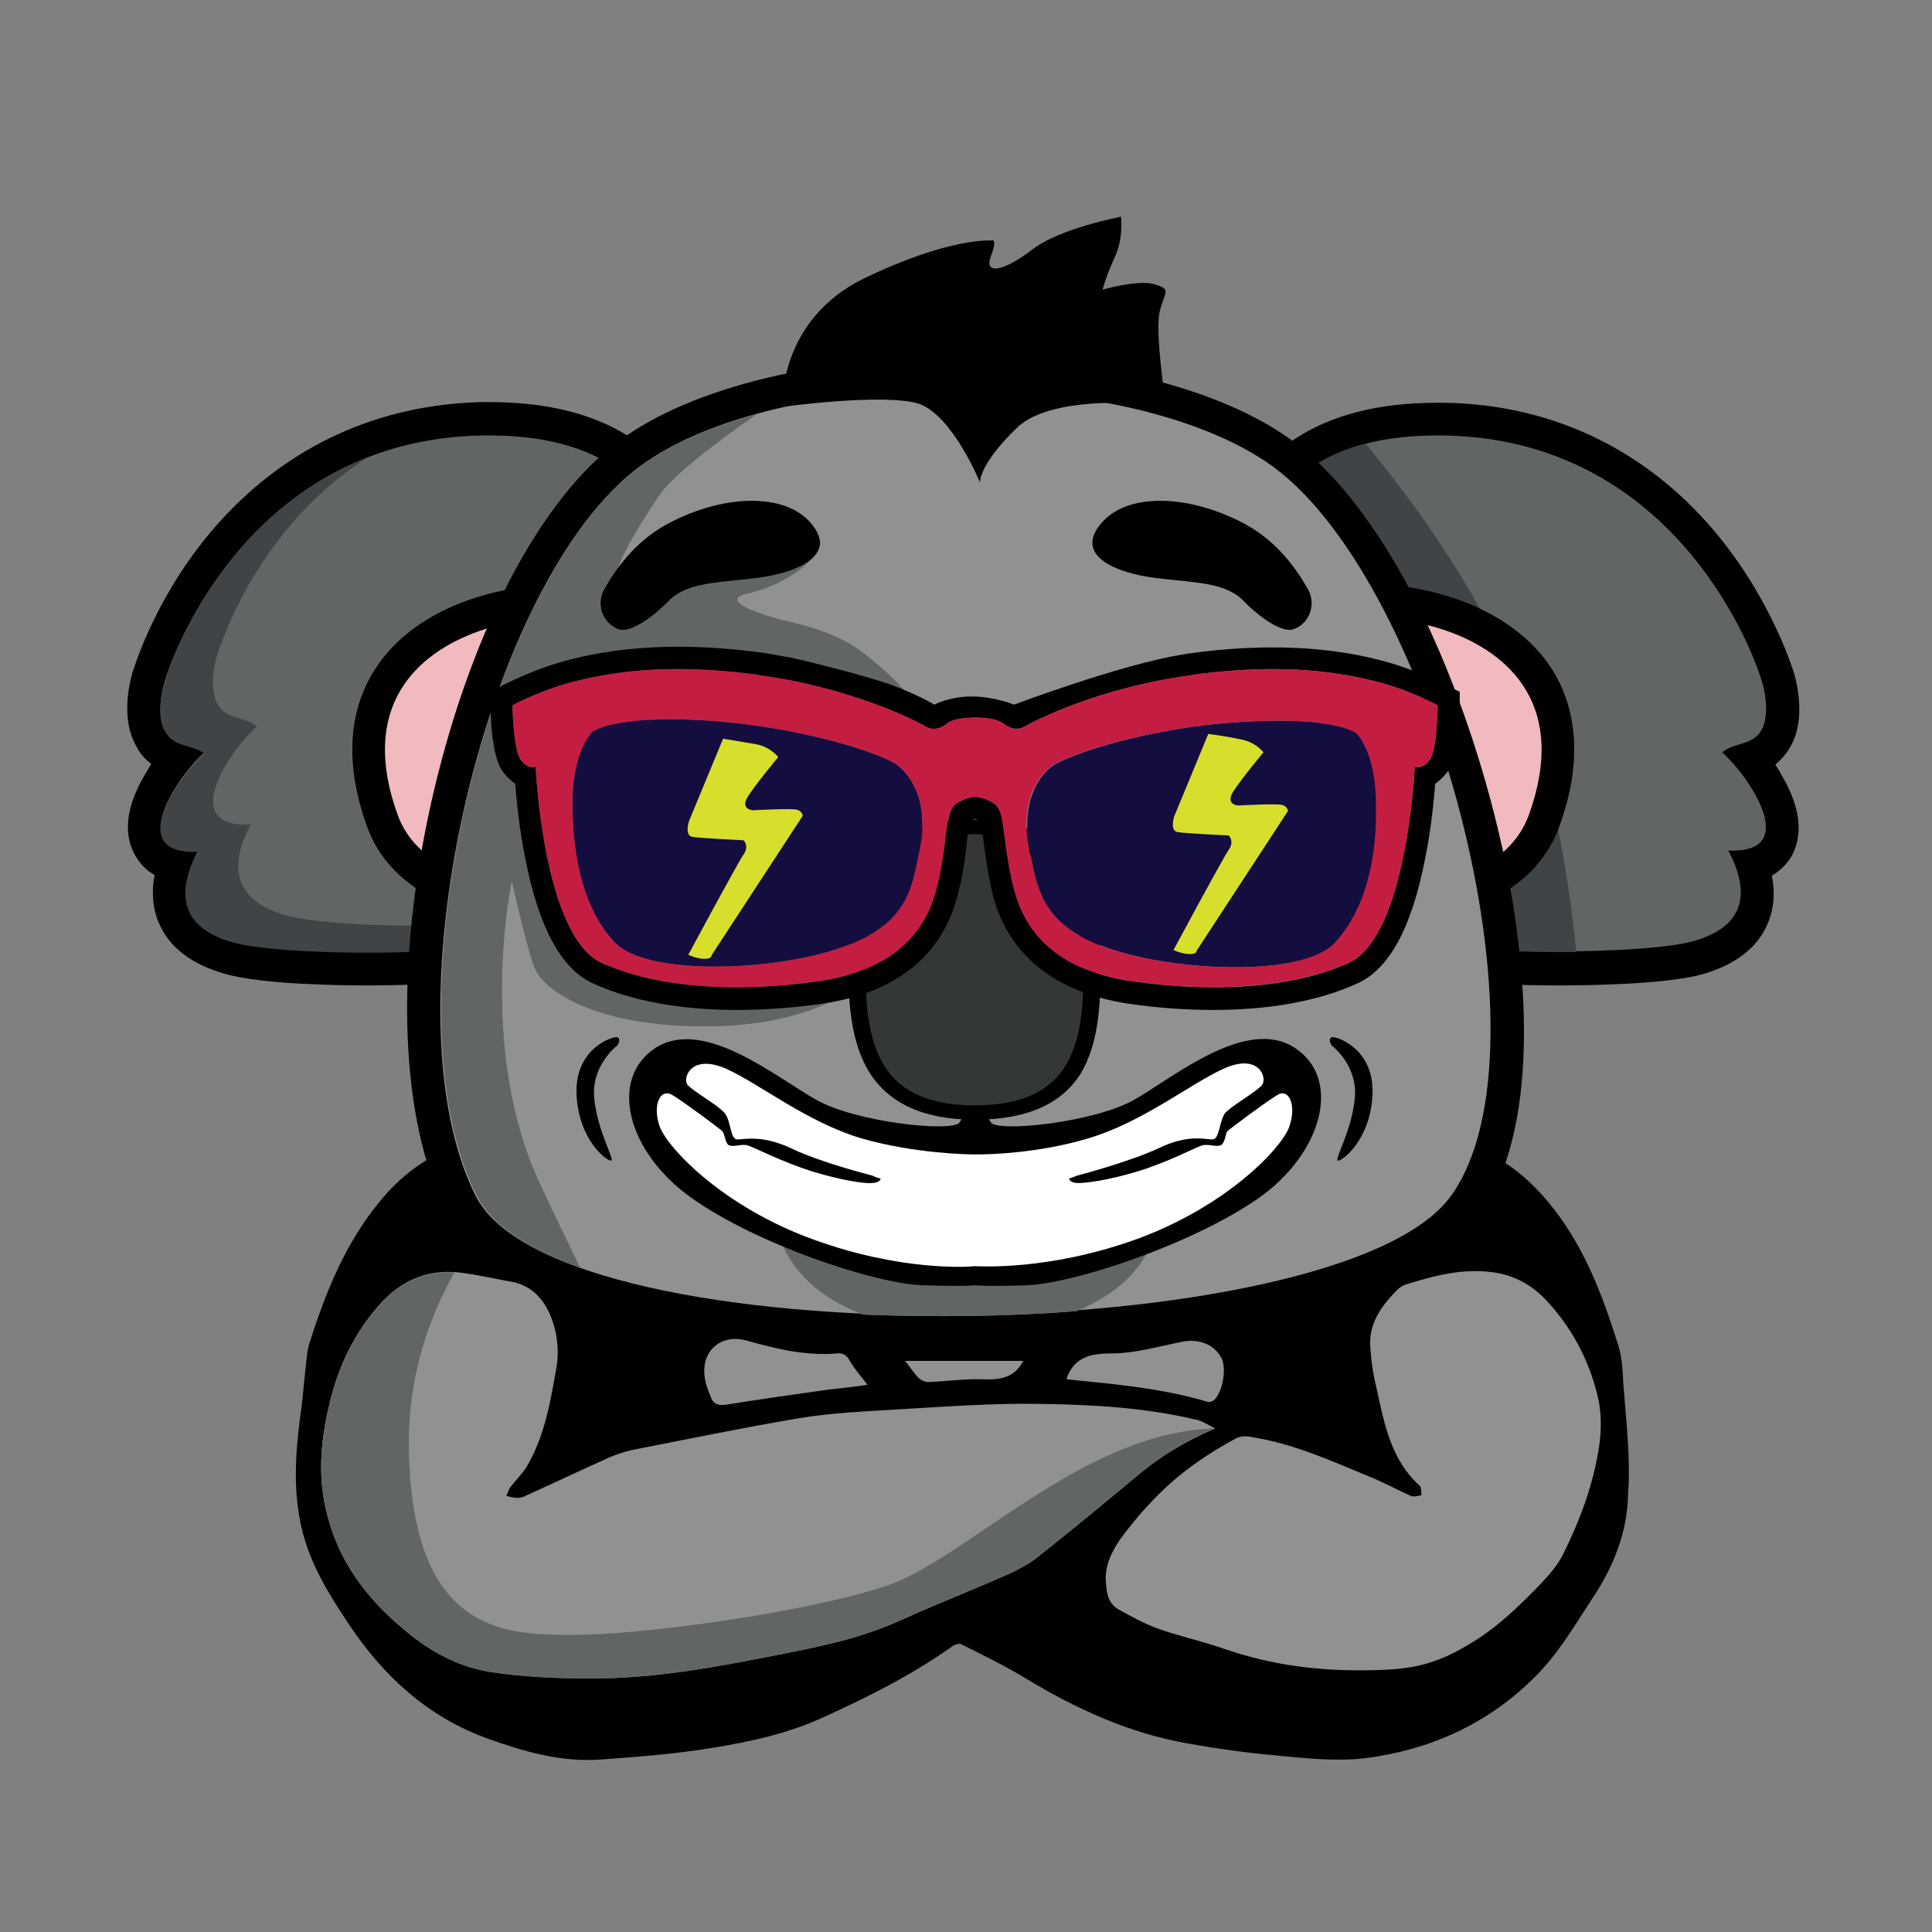 <?xml version="1.0" encoding="UTF-8"?> <svg xmlns="http://www.w3.org/2000/svg" xmlns:xlink="http://www.w3.org/1999/xlink" version="1.1" id="Layer_1" x="0px" y="0px" viewBox="0 0 283.5 283.5" style="enable-background:new 0 0 283.5 283.5;" xml:space="preserve"><rect x="0" y="0" width="283.5" height="283.5" fill="#808080" stroke="none"/> <style type="text/css"> .st0{fill:#909292;} .st1{fill:#626566;} .st2{fill:#414446;} .st3{fill:#F1BABE;} .st4{fill:#FFFFFF;} .st5{fill:#343738;} .st6{fill:#140D40;} .st7{fill:#C31E42;} .st8{fill:#D6DF2B;} </style> <g> <path d="M238.2,203c-0.1-2-0.2-4-0.8-5.8c-2.2-7-4.8-13.9-9.4-19.8c-3.8-4.9-8.5-8.6-14.7-9.9c-1.3-0.3-2.6-0.3-4-0.5 c0,0-12.6,19.4-26.6,24.2c-14,4.8-23.4,5.5-43.1,5.5c-19.7,0-23.2,0-39.6-5.2C83.5,186.2,73.1,167,73.1,167 c-1.5,0.2-3.2,0.2-4.8,0.7c-5,1.5-9.1,4.4-12.4,8.4c-5.2,6.2-8.1,13.5-10.5,21c-0.3,1-0.4,2.1-0.5,3.1c-0.3,2.7-0.5,5.4-0.9,8.1 c-0.7,5.5-1,11,0.4,16.5c1.3,5,3.9,9.2,6.7,13.4c5.1,7.7,11.6,13.7,20.4,16.9c5.3,1.9,10.8,3.5,16.5,3.1c5.5-0.4,11-0.8,16.4-1.7 c5.6-0.9,11.2-2.1,16.4-4.5c6.6-3,13-6.2,18.9-10.4c0.4-0.3,1.1-0.5,1.4-0.3c3.2,1.6,6.5,3.2,9.6,5.1c7.3,4.4,15,7.9,23.4,9.4 c4.4,0.8,8.8,1.4,13.2,1.8c4.3,0.4,8.7,0.9,13,0.4c9.4-1.2,17.8-4.9,24.7-11.7c3.5-3.4,5.9-7.5,8.5-11.5c3.2-4.7,5.3-9.9,5.4-15.5 C239.3,213.9,238.6,208.4,238.2,203z"></path> <path d="M190.6,203.1c0.9,2,1.8,4,2.7,6c-0.2,0.1-0.4,0.2-0.7,0.3c-0.8-2.1-1.6-4.1-2.4-6.2C190.4,203.2,190.5,203.1,190.6,203.1z"></path> <path d="M156.6,202c1.2-2.9,3.5-3.4,6.5-3.4c3.4,0,6.9-1,10.3-1.7c2.4-0.5,4.7,0.3,5.8,2.3c0.8,1.4,0.3,4.9-1,6.2 c-0.2,0.2-0.7,0.4-1,0.3c-6.7-2-13.7-2.6-20.7-3.3C156.6,202.2,156.6,202.1,156.6,202z"></path> <path d="M150.1,199.7c0,0,0,0.1,0,0.1c-1.3,2.4-3.4,2.7-5.9,2.6c-2.7-0.1-5.3,0.3-8,0.4c-0.5,0-1.1-0.3-1.4-0.6 c-0.7-0.8-1.3-1.6-1.9-2.5H150.1z"></path> <path d="M109.5,196.8c4.3,1.2,8.7,2.3,13.3,1.9c0.9-0.1,1.5,0.3,1.9,1.1c0.7,1.1,1.6,2.1,2.6,3.4c-2,0.3-3.8,0.5-5.7,0.7 c-5,0.7-9.9,1.4-14.9,2.2c-1.2,0.2-2,0-2.4-1.1c-0.4-1-0.8-2-0.9-3C102.8,198.3,105.8,195.7,109.5,196.8z"></path> <path d="M148.5,230.7c-5.3,2.4-10.8,4.5-16.1,6.9c-5.8,2.7-12,4-18.2,5.2c-9.1,1.8-18.1,3.5-27.4,3.5c-5.1,0-10.2-0.2-15.2-1 c-4.8-0.8-9.2-3.3-12.9-6.6c-5.1-4.3-9-9.6-10.7-16.1c-1.5-5.4-1.1-10.9,0.2-16.3c1.3-5.7,3.8-10.9,7.8-15.2 c3.2-3.4,7.2-4.9,11.9-4.2c2.2,0.3,4.4,0.8,6.6,1.2c3.7,0.5,5.6,3.1,6.6,6.2c0.6,1.9,0.9,4.2,0.5,6.2c-0.9,5.1-1.7,10.2-4.4,14.8 c-0.7,1.1-1.6,2-2.4,3c-0.3,0.4-0.4,0.9-0.6,1.3c0.5,0.1,1,0.3,1.6,0.3c0.4,0,0.9-0.1,1.2-0.3c4-1.8,8-3.7,12-5.5 c1.1-0.5,2.3-0.9,3.5-1.2c8.2-1.6,16.4-3.3,24.7-4.7c4.8-0.8,9.8-1,14.7-1.3c6.8-0.4,13.6-0.9,20.3-0.8c7.7,0.1,15.5,0.5,23.1,2.3 c0.9,0.2,1.8,0.8,3,1.4c-4.4,1.9-8.1,4.1-11.5,7c-4.7,3.9-9.4,7.8-14.2,11.6C151.3,229.2,149.9,230,148.5,230.7z"></path> <path d="M234.7,212.1c-0.8,5.7-2.8,11.1-5.4,16.3c-0.8,1.6-2.1,3-3.3,4.3c-3.3,3.4-6.6,6.6-10.8,9c-5.4,3.1-9.1,3.4-14.6,3.5 c-9,0.1-15.4-1.2-21.7-3.4c-3-1-6.2-1.7-9.2-2.8c-1.9-0.7-3.7-1.7-5.5-2.7c-1.5-0.8-1.8-2.3-1.9-3.8c-0.3-2.5,0.8-4.7,2.2-6.7 c1.7-2.3,3.5-4.4,5.5-6.4c3.3-3.3,7.2-6,11.3-8.2c0.5-0.3,1.3-0.4,1.9-0.3c6.3,0.9,12,3.5,17.8,5.9c2,0.8,4,1.9,6,2.8 c0.4,0.2,1.1,0,1.6-0.1c-0.1-0.5,0-1.2-0.3-1.4c-4.6-4.2-5.3-10-6.6-15.6c-0.3-1.4-0.5-2.9-0.6-4.4c-0.4-3.7,1.6-6.4,4-8.8 c0.4-0.4,1-0.7,1.5-0.8c4.1-1.3,8.2-2.3,12.5-1.7c3.1,0.4,5.7,1.9,7.7,4c3.7,3.9,6.3,8.7,7.6,14C235,207.1,235,209.7,234.7,212.1z"></path> <path class="st0" d="M178.3,209.6c-4.4,1.9-8.1,4.1-11.5,7c-4.7,3.9-9.4,7.8-14.2,11.6c-1.2,1-2.6,1.8-4,2.4 c-5.3,2.4-10.8,4.5-16.1,6.9c-5.8,2.7-12,4-18.2,5.2c-9.1,1.8-18.1,3.5-27.4,3.5c-5.1,0-10.2-0.2-15.2-1c-4.8-0.8-9.2-3.3-12.9-6.6 c-5.1-4.3-9-9.6-10.7-16.1c-1.5-5.4-1.1-10.9,0.2-16.3c1.3-5.7,3.8-10.9,7.8-15.2c3.2-3.4,7.2-4.9,11.9-4.2 c2.2,0.3,4.4,0.8,6.6,1.2c3.7,0.5,5.6,3.1,6.6,6.2c0.6,1.9,0.8,4.2,0.5,6.2c-0.9,5.1-1.7,10.2-4.4,14.8c-0.7,1.1-1.6,2-2.4,3 c-0.3,0.4-0.4,0.9-0.6,1.3c0.5,0.1,1,0.3,1.6,0.3c0.4,0,0.9-0.1,1.2-0.3c4-1.8,8-3.7,12-5.5c1.1-0.5,2.3-0.9,3.5-1.2 c8.2-1.6,16.4-3.3,24.7-4.7c4.8-0.8,9.8-1,14.7-1.3c6.8-0.4,13.6-0.9,20.3-0.8c7.7,0.1,15.5,0.5,23.1,2.3 C176.2,208.4,177.1,209,178.3,209.6z"></path> <path class="st0" d="M178.3,209.6c-4.4,1.9-8.1,4.1-11.5,7c-4.7,3.9-9.4,7.8-14.2,11.6c-1.2,1-2.6,1.8-4,2.5 c-5.3,2.4-10.8,4.5-16.1,6.9c-5.8,2.7-12,4-18.2,5.2c-9.1,1.8-18.1,3.5-27.4,3.5c-5.1,0-10.2-0.2-15.2-1c-4.8-0.8-9.2-3.3-12.9-6.6 c-5.1-4.3-9-9.6-10.7-16.1c-1.5-5.4-1.1-10.9,0.2-16.3c1.3-5.7,3.8-10.9,7.8-15.2c2.8-3.1,6.4-4.6,10.6-4.4 c-3.8,6.7-6.9,15.5-6.7,26c0.5,27.2,14.3,27.2,24.2,27.2s33.8-3.2,45.9-7.2C141.9,228.7,158.9,210.1,178.3,209.6z"></path> <path class="st0" d="M200.6,245.1c-9,0.1-15.4-1.2-21.7-3.4c-3-1-6.2-1.7-9.2-2.8c-1.9-0.7-3.7-1.7-5.5-2.7 c-1.5-0.8-1.8-2.3-1.9-3.8c-0.3-2.5,0.8-4.7,2.2-6.7c1.7-2.3,3.5-4.4,5.5-6.4c3.3-3.3,7.2-6,11.3-8.2c0.5-0.3,1.3-0.4,1.9-0.3 c6.3,0.9,12,3.5,17.8,5.9c2,0.8,4,1.9,6,2.8c0.4,0.2,1.1,0,1.6-0.1c-0.1-0.5,0-1.2-0.3-1.4c-4.6-4.2-5.3-10-6.6-15.6 c-0.3-1.4-0.5-2.9-0.6-4.4c-0.4-3.7,1.6-6.4,4-8.8c0.4-0.4,1-0.7,1.5-0.8c4.1-1.3,8.2-2.3,12.5-1.7c3.1,0.4,5.7,1.9,7.7,4 c3.7,3.9,6.3,8.7,7.6,14c0.6,2.3,0.6,4.9,0.3,7.2c-0.8,5.7-2.8,11.1-5.4,16.3c-0.8,1.6-2.1,3-3.3,4.3c-3.3,3.4-6.6,6.6-10.8,9 C209.8,244.7,206.1,245,200.6,245.1z"></path> <path class="st0" d="M127.3,203.2c-2,0.3-3.8,0.5-5.7,0.7c-5,0.7-9.9,1.4-14.9,2.2c-1.2,0.2-2,0-2.4-1.1c-0.4-1-0.8-2-0.9-3 c-0.5-3.8,2.4-6.3,6.1-5.3c4.3,1.2,8.7,2.3,13.3,1.9c0.9-0.1,1.5,0.3,1.9,1.1C125.4,200.9,126.3,201.9,127.3,203.2z"></path> <path class="st0" d="M156.5,202.4c0.1-0.2,0.1-0.3,0.1-0.4c1.2-2.9,3.5-3.4,6.5-3.4c3.4,0,6.8-1,10.3-1.7c2.4-0.5,4.7,0.3,5.8,2.3 c0.8,1.4,0.3,4.9-1,6.2c-0.2,0.2-0.7,0.4-1,0.3C170.5,203.7,163.5,203.1,156.5,202.4z"></path> <path class="st0" d="M132.8,199.7c5.9,0,11.6,0,17.3,0c0,0,0,0.1,0,0.1c-1.3,2.4-3.4,2.7-5.9,2.6c-2.7-0.1-5.3,0.3-8,0.4 c-0.5,0-1.1-0.3-1.4-0.6C134,201.4,133.5,200.5,132.8,199.7z"></path> <path d="M53.9,144.6c-3.5,0-15.3-0.1-20.9-1.7c-4.9-1.4-8.2-3.9-9.7-7.5c-0.9-2.1-1.1-4.5-0.6-7c-2-1.1-2.9-2.8-3.4-4 c-1.1-3-0.5-6.6,2-10.8c0.3-0.5,0.6-1,0.9-1.5c-0.8-0.6-1.6-1.4-2.2-2.6c-2.3-4-1-9.2-0.6-10.7c0.4-1.2,3.7-12.1,12.8-22.2 C42.3,65.4,55.6,59.3,70.9,59c0.3,0,0.6,0,0.9,0c17.9,0,25.6,7.8,29,14.3c3.4,6.7,3.3,13.9,2.7,18.7c-0.8,5.6-2.7,10.9-5.2,14.4 c-1.8,2.5-3.5,6.9-5.2,11.5c-3.9,10.3-8.4,22-18.3,24.9C69.3,144.5,57.4,144.6,53.9,144.6L53.9,144.6z"></path> <path class="st1" d="M70.9,63.9c-33,0.5-45,30.1-46.8,36.3c-0.6,1.9-0.9,5.1,0.1,6.9c1.4,2.4,3.8,1.7,5.8,3.3 c-3.7,3.2-11.9,14.9-0.9,14.4c-3,5.6-3,11,5.1,13.3c7.2,2,32.2,2,39.1,0c11.5-3.3,14.7-25.9,20.9-34.6 C100.3,95.2,106.4,63.4,70.9,63.9z"></path> <path class="st2" d="M78.7,134.9c-1.6,1.6-3.3,2.8-5.4,3.4c-6.9,2-31.8,2-39.1,0c-8.2-2.3-8.2-7.8-5.1-13.3 c-11.1,0.5-2.8-11.2,0.9-14.4c-2-1.5-4.4-0.8-5.8-3.3c-1.1-1.8-0.7-5-0.1-6.9C25.6,95.2,33.6,75,54,67.1 c-14.8,9.3-20.9,24.9-22.2,29.3c-0.6,1.9-0.9,5.1,0.1,6.9c1.4,2.4,3.8,1.7,5.8,3.3c-3.7,3.2-11.9,14.9-0.9,14.4 c-3,5.5-3,11,5.1,13.3C48.6,136.2,69.8,136.3,78.7,134.9z"></path> <path d="M74.2,134.1c-9.5,0-17.5-5-20.3-12.7c-4.3-11.8-1.5-19.5,1.6-23.9c6.1-8.7,18-11.7,26.4-11.7c5.9,0,9.8,1.3,11.6,4 c1.1,1.6,1.4,3.7,0.7,5.5c-2,5.2-4.4,14.9-6.4,22.7c-0.8,3.3-1.6,6.2-2.2,8.4c-1,3.5-1.6,5.6-3.9,6.7l-0.4,0.2l-0.5,0.1 C78.5,133.9,76.3,134.1,74.2,134.1L74.2,134.1z"></path> <path class="st3" d="M58.4,119.7c2.5,6.8,11.1,11.2,21.2,8.9c0.9-0.4,6.2-25.1,9.9-35C91.8,87.7,46.8,88,58.4,119.7z"></path> <path d="M228.7,144.6c-3.5,0-15.4-0.1-20.8-1.7c-9.9-2.9-14.3-14.5-18.3-24.9c-1.8-4.7-3.5-9.1-5.2-11.5c-2.5-3.4-4.4-8.8-5.2-14.4 c-0.7-4.9-0.8-12.1,2.7-18.7c3.4-6.5,11.1-14.3,29-14.3c0.3,0,0.6,0,0.9,0c15.2,0.2,28.6,6.3,38.7,17.6c9,10.1,12.4,21,12.8,22.2 c0.4,1.5,1.7,6.8-0.6,10.7c-0.6,1.1-1.4,1.9-2.2,2.6c0.3,0.5,0.7,1,0.9,1.5c2.5,4.2,3.1,7.8,2,10.8c-0.4,1.2-1.4,2.8-3.4,4 c0.5,2.5,0.3,4.9-0.6,7c-1.5,3.6-4.8,6.1-9.7,7.5C244.1,144.5,232.2,144.6,228.7,144.6z"></path> <path class="st1" d="M211.8,63.9c33,0.5,45,30.1,46.8,36.3c0.6,1.9,0.9,5.1-0.1,6.9c-1.4,2.4-3.8,1.7-5.8,3.3 c3.7,3.2,11.9,14.9,0.9,14.4c3,5.6,3,11-5.1,13.3c-7.2,2-32.2,2-39.1,0c-11.5-3.3-14.7-25.9-20.9-34.6 C182.4,95.2,176.3,63.4,211.8,63.9z"></path> <path class="st2" d="M231.3,139.7c-8.8,0.1-18.2-0.4-22-1.5c-11.5-3.3-14.7-25.9-20.9-34.6c-5.3-7.4-10.7-32.7,12-38.5 c7.4,9,15.8,20.8,21.2,33.1C227.5,111.9,230.1,127.8,231.3,139.7z"></path> <path d="M208.5,134.1c-2.2,0-4.4-0.3-6.6-0.8l-0.5-0.1l-0.4-0.2c-2.4-1.1-3-3.2-3.9-6.7c-0.6-2.2-1.3-5.1-2.2-8.4 c-2-7.8-4.5-17.5-6.4-22.7c-0.7-1.9-0.4-3.9,0.7-5.5c1.8-2.6,5.8-4,11.6-4c8.4,0,20.3,3.1,26.4,11.7c3.1,4.4,5.9,12.2,1.6,23.9 C226,129.1,218.1,134.1,208.5,134.1z"></path> <path class="st3" d="M224.3,119.7c-2.5,6.8-11,11.2-21.2,8.9c-0.9-0.4-6.2-25.1-9.9-35C190.9,87.7,235.9,88,224.3,119.7z"></path> <path d="M138.2,198c-14.7,0-63.2-1.5-72.7-20.2c-6.8-13.4-7.6-35.7-2.3-59.7c5.3-23.8,15.2-43.5,26.6-52.6 c10.2-8.2,29.1-13.1,50.3-13.1c19.8,0,37.4,4.1,48.3,11.4c9.3,6.2,16.4,18.1,20.7,27.1c5.5,11.6,9.9,25.3,12.4,38.7 c2.3,12.7,4.8,36-4.6,49C206.5,192.9,168,198,138.2,198z"></path> <path class="st0" d="M92.9,69.2c19.4-15.6,70.9-16.1,92.8-1.5c24.2,16,43,86,27.2,107.8c-16.2,22.5-130.8,24.2-143.1,0 C56.4,148.9,70.7,87.1,92.9,69.2z"></path> <path class="st0" d="M169,182.2c0,0-1.6,6.4-11.1,10.2c-10.2,0.8-20.9,0.9-31.2,0.5c-10.9-4-12.4-11.8-12.4-11.8l28.7-3.5 L169,182.2z"></path> <path class="st1" d="M134.5,103.5l-8.8,41.1c0,0-6.5,6-22.3,6c-15.8,0-23.6-5.1-25-8.7c-1.3-3.6-3.3-12.7-3.3-12.7 s-5.3,24.8,4.3,44.9c2.2,4.7,4.1,8.6,5.7,11.9c-7.5-2.7-12.9-6.2-15.1-10.5c-13.5-26.7,0.8-88.5,23-106.3c4.5-3.6,10.8-6.4,18-8.4 c-7.2,5-12.6,9.3-14.5,12.2c-8.1,12.3-9.2,16.5,1.3,16.4c10.5-0.1,22.6,1.8,28.3,6C131.8,99.6,134.5,103.5,134.5,103.5z"></path> <path class="st1" d="M169,182.2c0,0-1.6,6.4-11.1,10.2c-10.2,0.8-20.9,0.9-31.2,0.5c-10.9-4-12.4-11.8-12.4-11.8l28.7-3.5 L169,182.2z"></path> <path class="st1" d="M134.5,103.5l-8.8,41.1c0,0-6.5,6-22.3,6c-15.8,0-23.6-5.1-25-8.7c-1.3-3.6-3.3-12.7-3.3-12.7 s-5.3,24.8,4.3,44.9c2.2,4.7,4.1,8.6,5.7,11.9c-7.5-2.7-12.9-6.2-15.1-10.5c-13.5-26.7,0.8-88.5,23-106.3c4.5-3.6,10.8-6.4,18-8.4 c-7.2,5-12.6,9.3-14.5,12.2c-8.1,12.3-9.2,16.5,1.3,16.4c10.5-0.1,22.6,1.8,28.3,6C131.8,99.6,134.5,103.5,134.5,103.5z"></path> <path d="M90.6,153.4c0,0-3.9,2.9-3.4,7.8c0.5,4.9,3,8.9,2.5,9.1c-0.5,0.2-4.8-2.9-5.1-9.7c-0.3-6.8,5.4-8.6,6-8.4 C91.2,152.5,90.6,153.4,90.6,153.4z"></path> <path d="M195.4,153.4c0,0,3.9,2.9,3.4,7.8c-0.5,4.9-3,8.9-2.5,9.1c0.5,0.2,4.8-2.9,5.1-9.7c0.3-6.8-5.4-8.6-6-8.4 C194.8,152.5,195.4,153.4,195.4,153.4z"></path> <path d="M114.8,59.7c0,0-0.7-12.6,11.9-18.8c12.6-6.1,18.7-5.6,18.7-5.6s1.1-0.6,0,2.3c-1.1,2.9,2.1,2.1,6.1-1c4-3.1,13-4.8,13-4.8 s0.4,3.3-1,6.1c-1.3,2.9-1.7,4.6-1.7,4.6s5.2-1.5,7.6-0.8c2.5,0.8,1.6,0.9,0.8,3.9c-0.8,3,0.9,13.9,0.9,13.9s-16.4-2.1-21.9,3.3 c-5.6,5.4-5.4,8-5.4,8s-3.9-9.6-8.8-11.5C130.1,57.6,114.8,59.7,114.8,59.7z"></path> <path class="st1" d="M178.3,209.6c-4.4,1.9-8.1,4.1-11.5,7c-4.7,3.9-9.4,7.8-14.2,11.6c-1.2,1-2.6,1.8-4,2.5 c-5.3,2.4-10.8,4.5-16.1,6.9c-5.8,2.7-12,4-18.2,5.2c-9.1,1.8-18.1,3.5-27.4,3.5c-5.1,0-10.2-0.2-15.2-1c-4.8-0.8-9.2-3.3-12.9-6.6 c-5.1-4.3-9-9.6-10.7-16.1c-1.5-5.4-1.1-10.9,0.2-16.3c1.3-5.7,3.8-10.9,7.8-15.2c2.8-3.1,6.4-4.6,10.6-4.4 c-3.8,6.7-6.9,15.5-6.7,26c0.5,27.2,14.3,27.2,24.2,27.2s33.8-3.2,45.9-7.2C141.9,228.7,158.9,210.1,178.3,209.6z"></path> <path d="M189.9,153.7c-7.1-4.5-17.7,4.4-23.5,7.7c-5.9,3.3-19.5,4.7-20.9,3.4c-1.4-1.3,0-6.7,0-6.7l-2.1-0.1v0h-0.1l-0.2,0h0 l-2.4,0.1c0,0,1.4,5.4,0,6.7c-1.4,1.3-15-0.1-20.9-3.4c-5.9-3.3-16.4-12.1-23.5-7.7c-7.1,4.5-4.3,15.4,5.2,22.1 c9.4,6.7,26.8,12.6,34,12.8c6.6,0.2,7.5,0,7.6,0c0.1,0,1.1,0.2,7.6,0c7.2-0.3,24.6-6.2,34-12.8C194.1,169.2,197,158.2,189.9,153.7z "></path> <path class="st4" d="M189.2,165.3c-1.1,3.2-9.3,11.8-22.6,16.6c-12.9,4.6-22.9,3.9-23.6,3.9c0,0,0,0,0,0c0,0,0,0,0,0 c-0.7,0.1-10.7,0.8-23.6-3.9c-13.3-4.8-21.4-13.4-22.6-16.6c-1.1-3.2,0.1-5.7,1.9-4.6c1.8,1.1,6.9,4.9,7.3,5.3 c0.4,0.4,0.4,2,1.1,2.1c0.8,0.2,1.8-0.3,2.7,0c0.9,0.3,5,2.4,9.4,3.8c4.3,1.3,7.6,1.8,8.7,1.7c1.2,0,1.5-0.7,1.2-0.7 c-0.3,0-1.1-0.4-1.1-0.4s-7.6-1.9-11.9-4c-4.3-2-6.8-1.3-7.9-1.3c-1.1,0-0.9-2.8-1.9-3.9c-0.9-1.1-4.5-3.1-5.4-4.1 c-0.8-1,0.5-4.6,5.6-2.4c5.1,2.3,11.9,7.9,20.1,10.3c7.8,2.2,15.6,2.3,16.4,2.3h0.1c0,0,0.1,0,0.1,0h0.3v0c1.8,0,8.9-0.2,16-2.3 c8.2-2.4,15-8,20.1-10.3c5.1-2.3,6.4,1.3,5.6,2.4c-0.8,1-4.4,3-5.4,4.1c-0.9,1.1-0.8,3.9-1.9,3.9c-1.1,0-3.6-0.8-7.9,1.3 c-4.3,2-11.9,4-11.9,4s-0.8,0.3-1.1,0.4c-0.3,0,0,0.7,1.2,0.7c1.2,0,4.4-0.4,8.7-1.7c4.3-1.3,8.5-3.5,9.4-3.8c0.9-0.3,2,0.2,2.7,0 c0.8-0.2,0.8-1.8,1.1-2.1c0.4-0.4,5.5-4.2,7.3-5.3C189.1,159.6,190.3,162.1,189.2,165.3z"></path> <path d="M143,164.3c-7.3,0-12.5-2.3-15.4-6.9c-2.7-4.3-3.1-10.1-3.1-15.1c0-5.1,0.4-10.8,3.1-15.1c2.9-4.6,8.1-6.9,15.4-6.9 c6.8,0,11.8,2.3,14.9,6.9c2.4,3.6,3.6,8.6,3.6,15.2c0,5.4-0.4,10.9-2.9,15.1C155.7,162.1,150.6,164.3,143,164.3z"></path> <path class="st5" d="M159,142.3c0,11-1.7,19.9-16,19.9c-14,0-16-8.9-16-19.9c0-11,7.6-19.9,16-19.9 C151.1,122.4,159,131.3,159,142.3z"></path> <path d="M212.5,100.7c-0.2-0.1-4.9-2.6-10.3-3.9C199.1,96,194,95,186.7,95c-3.9,0-8,0.3-12.3,0.9c-0.2,0-0.4,0.1-0.6,0.1 c-9.1,1.4-25,7.4-25,7.4s-2.9-1.2-6.2-1.2c-3.3,0-5.5,1.2-5.5,1.2s-2.4-1.5-6.6-3c-3.9-1.4-13-3.6-14.4-3.9c0,0,0,0,0,0 c-1.3-0.2-2.7-0.5-4.1-0.7c-4.4-0.6-8.5-0.9-12.4-0.9c-7.3,0-12.4,1-15.6,1.8c-5.4,1.3-10.1,3.8-10.3,3.9l-1.7,0.9l0,2 c0,3.4,0.4,8,1.9,9.9c0.6,0.7,1.1,1.2,1.7,1.6c0.2,2.5,0.6,6.7,1.5,11.1c2,10.1,5.3,16.1,9.9,18.2c5.7,2.6,12.9,3.9,21.2,3.9 c4,0,8.1-0.3,12.3-0.9c13.5-1.9,18.3-9.5,19.9-15.5c0.9-3.2,1.3-6.3,1.5-8.5c0.1-1,0.3-2.3,0.4-2.8c0.2-0.1,0.5-0.2,0.8-0.3 c0.3,0.1,0.6,0.2,0.8,0.3c0.1,0.6,0.3,1.8,0.4,2.8c0.3,2.2,0.7,5.3,1.5,8.5c1.7,6,6.5,13.5,19.9,15.5c4.2,0.6,8.3,0.9,12.3,0.9 c8.3,0,15.5-1.3,21.2-3.9c4.6-2.1,7.9-8,9.9-18.2c0.9-4.4,1.3-8.6,1.5-11.1c0.6-0.4,1.1-0.9,1.7-1.6c1.5-1.9,1.8-6.5,1.9-9.9l0-2 L212.5,100.7z M209.8,111.5c-1.1,1.5-2.2,1-2.2,1s-1.1,24.9-9.7,28.8c-8.6,3.9-20.4,4.3-31.7,2.7c-11.3-1.6-15.7-7.4-17.3-13.1 c-1.6-5.8-1.4-10.9-2.4-12.3c-0.1-0.1-0.2-0.2-0.2-0.3c-1-1.1-3-1.4-3.2-1.4c-0.2,0-2.2,0.3-3.2,1.4c-0.1,0.1-0.2,0.2-0.2,0.3 c-0.9,1.4-0.8,6.5-2.4,12.3c-1.6,5.8-6,11.5-17.3,13.1c-11.3,1.6-23.1,1.1-31.7-2.7c-8.6-3.9-9.7-28.8-9.7-28.8s-1,0.5-2.2-1 c-1.1-1.5-1.2-8-1.2-8s4.4-2.4,9.5-3.6c4.9-1.2,12.9-2.6,25.6-1c0.4,0,0.8,0.1,1.2,0.2c13.4,1.8,23,6.7,24.3,7.5 c1.3,0.8,2.4,0.2,3.4-0.6c0.2-0.1,0.4-0.2,0.7-0.3c1.2-0.4,3-0.4,3.2-0.4c0,0,0,0,0,0c0.3,0,2,0,3.2,0.4c0.3,0.1,0.5,0.2,0.7,0.3 c1,0.8,2.1,1.3,3.4,0.6c1.3-0.8,10.9-5.7,24.3-7.5c0.4-0.1,0.8-0.1,1.2-0.2c12.7-1.6,20.7-0.2,25.6,1c5.1,1.2,9.5,3.6,9.5,3.6 S210.9,110,209.8,111.5z"></path> <path class="st6" d="M135,124.4c-1.2,5.9-1.6,11.1-11.4,14.6c-9.8,3.5-28.6,4.3-33.4-0.7c-4.7-5-6.2-12.8-6.2-20.5 c0-7.7,2.9-10.4,2.9-10.4s2.9-2.5,16.4-1.7s25.9,4.7,28.4,6.6C134.3,114.3,136.2,118.5,135,124.4z"></path> <path class="st6" d="M202.1,117.9c0,7.7-1.5,15.5-6.2,20.5c-4.7,5-23.5,4.2-33.4,0.7c-9.8-3.5-10.2-8.8-11.4-14.6 c-1.2-5.9,0.7-10.1,3.2-12c2.6-1.9,14.9-5.9,28.4-6.6c13.5-0.8,16.4,1.7,16.4,1.7S202.1,110.1,202.1,117.9z"></path> <path class="st7" d="M201.5,99.9c-4.9-1.2-12.9-2.6-25.6-1c-0.4,0-0.8,0.1-1.2,0.2c-13.4,1.8-23,6.7-24.3,7.5 c-1.3,0.8-2.4,0.2-3.4-0.6c-0.2-0.1-0.4-0.2-0.7-0.3c-1.2-0.4-2.9-0.4-3.2-0.4v0c0,0,0,0,0,0h0c0,0,0,0,0,0v0c-0.3,0-2,0-3.2,0.4 c-0.3,0.1-0.5,0.2-0.7,0.3c-1,0.8-2.1,1.3-3.4,0.6c-1.3-0.8-10.9-5.7-24.3-7.5c-0.4-0.1-0.8-0.1-1.2-0.2c-12.7-1.6-20.7-0.2-25.6,1 c-5.1,1.2-9.5,3.6-9.5,3.6s0.1,6.5,1.2,8c1.1,1.5,2.2,1,2.2,1s1.1,24.9,9.7,28.8c8.6,3.9,20.4,4.3,31.7,2.7 c11.3-1.6,15.7-7.4,17.3-13.1c1.6-5.8,1.4-10.9,2.4-12.3c0.1-0.1,0.2-0.2,0.2-0.3c1-1.1,3-1.4,3.2-1.4c0.2,0,2.2,0.3,3.2,1.4 c0.1,0.1,0.2,0.2,0.2,0.3c0.9,1.4,0.8,6.5,2.4,12.3c1.6,5.8,6,11.5,17.3,13.1c11.3,1.6,23.1,1.1,31.7-2.7 c8.6-3.9,9.7-28.8,9.7-28.8s1,0.5,2.2-1c1.1-1.5,1.2-8,1.2-8S206.6,101.1,201.5,99.9z M135,124.4c-1.2,5.9-1.6,11.1-11.4,14.6 c-9.8,3.5-28.6,4.3-33.4-0.7c-4.7-5-6.2-12.8-6.2-20.5c0-7.7,2.9-10.4,2.9-10.4s2.9-2.5,16.4-1.7s25.9,4.7,28.4,6.6 C134.3,114.3,136.2,118.5,135,124.4z M195.8,138.4c-4.7,5-23.5,4.2-33.4,0.7c-9.8-3.5-10.2-8.8-11.4-14.6c-1.2-5.9,0.7-10.1,3.2-12 c2.6-1.9,14.9-5.9,28.4-6.6c13.5-0.8,16.4,1.7,16.4,1.7s2.9,2.6,2.9,10.4C202.1,125.6,200.5,133.4,195.8,138.4z"></path> <path class="st8" d="M106.1,108.4l-5,12.1c0,0-0.7,2.1,0.5,2.3c1.1,0.2,7.5,0.5,7.5,0.5s0.9,0.8,0,2.1c-0.9,1.3-8.1,14.7-8.1,14.7 s1.2,0.6,2.4,0.6c1.1,0,1-0.5,1-0.5l13.4-20.5c0,0-0.1-0.8-1-0.9c-0.9-0.2-6.3,0.1-6.3,0.1s-2-0.1-0.7-2.1c1.3-2,4.4-5.7,4.4-5.7 s-1.1-1.5-3.3-1.9C108.6,108.8,106.1,108.4,106.1,108.4z"></path> <path class="st8" d="M177.3,107.7l-5,12.1c0,0-0.7,2.1,0.5,2.3c1.1,0.2,7.5,0.5,7.5,0.5s0.9,0.8,0,2.1c-0.9,1.3-8.1,14.7-8.1,14.7 s1.2,0.6,2.4,0.6c1.1,0,1-0.5,1-0.5l13.4-20.5c0,0-0.1-0.8-1-0.9c-0.9-0.2-6.3,0.1-6.3,0.1s-2-0.1-0.7-2.1c1.3-2,4.4-5.7,4.4-5.7 s-1.1-1.5-3.3-1.9C179.8,108,177.3,107.7,177.3,107.7z"></path> <path d="M189.9,92.3c2.3-0.9,3.2-3.6,2.1-5.7c-1.6-2.9-4.5-7.1-9.3-9.7c-8.2-4.4-17.4-4.7-21.2,0c-3.9,4.7,2.4,7.2,8,7.9 c5.5,0.7,10.1,0.6,12.8,3.2C184.8,90.6,188.2,93,189.9,92.3C189.9,92.3,189.9,92.3,189.9,92.3z"></path> <path class="st1" d="M114.8,91c0,0-10.4-2.7-5.1-3.9c5.3-1.2,10-4.6,10.7-7.3c0.7-2.7-16.6-0.8-16.6-0.8l-14.9,9.6 c0,0-5.3,5.3-4.3,5.3S114.8,91,114.8,91z"></path> <path d="M90.7,92.3c-2.3-0.9-3.2-3.6-2.1-5.7c1.6-2.9,4.5-7.1,9.3-9.7c8.2-4.4,17.4-4.7,21.2,0c3.9,4.7-2.4,7.2-8,7.9 c-5.5,0.7-10.1,0.6-12.8,3.2C95.8,90.6,92.4,93,90.7,92.3C90.7,92.3,90.7,92.3,90.7,92.3z"></path> </g> </svg> 